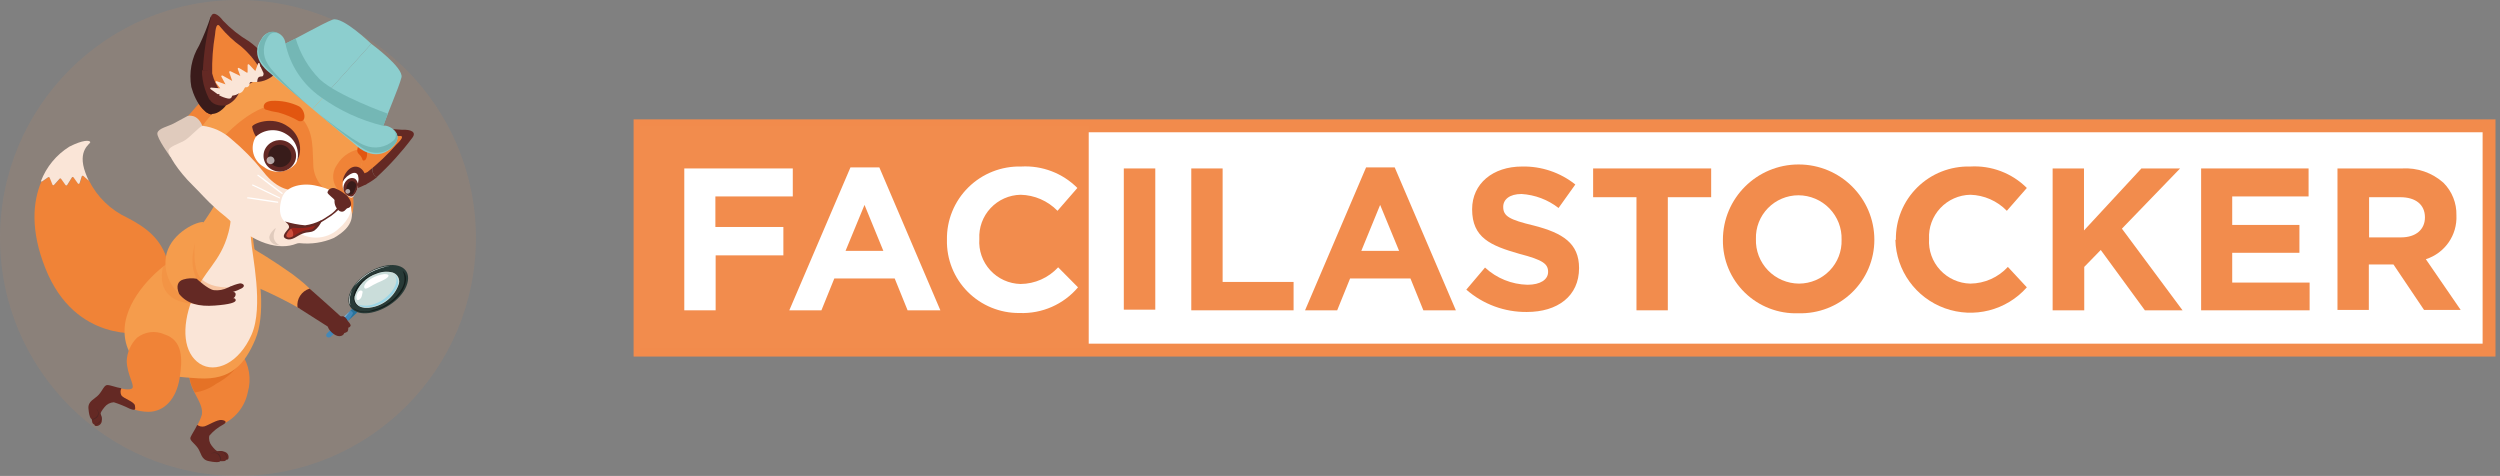 <?xml version="1.0" encoding="UTF-8"?>
<svg width="457px" height="87px" viewBox="0 0 457 87" version="1.1" xmlns="http://www.w3.org/2000/svg" xmlns:xlink="http://www.w3.org/1999/xlink">
    <rect x="0" y="0" width="457" height="87" fill="#808080" stroke="none"/>
    <title>13DADCFE-AE54-41AE-BA51-AEC5783D3663</title>
    <g id="UI" stroke="none" stroke-width="1" fill="none" fill-rule="evenodd">
        <g id="_Page-Autres-services" transform="translate(-742, -4441)">
            <g id="Group" transform="translate(742, 4441)">
                <g id="Group-6-Copy-9">
                    <circle id="Oval-Copy-11" fill="#F48D4E" opacity="0.1" cx="43.5" cy="43.5" r="43.5"></circle>
                    <path d="M43.822,44.05 C47.154,45.892 50.378,47.924 53.477,50.136 C57.15,52.887 57.308,53.693 57.308,53.693 L54.823,56.427 C52.342,55.011 49.784,53.734 47.162,52.602 C45.61,52.159 44.265,45.884 43.822,44.05 Z" id="Path" fill="#F59C4C" fill-rule="nonzero"></path>
                    <path d="M30.667,47.891 C29.559,43.639 26.663,41.569 23.275,39.798 C20.242,38.401 17.775,36.015 16.279,33.033 L16.279,33.033 L15.281,32.163 C15.232,32.124 15.166,32.112 15.106,32.131 C15.045,32.15 14.998,32.197 14.981,32.258 L14.585,33.523 C14.55,33.576 14.49,33.608 14.427,33.608 C14.363,33.608 14.303,33.576 14.268,33.523 L13.493,32.432 C13.461,32.379 13.404,32.346 13.342,32.346 C13.28,32.346 13.223,32.379 13.192,32.432 L12.321,33.823 C12.285,33.87 12.23,33.897 12.171,33.897 C12.112,33.897 12.056,33.87 12.02,33.823 L11.213,32.685 C11.181,32.639 11.127,32.611 11.071,32.611 C11.014,32.611 10.961,32.639 10.928,32.685 L9.947,33.776 C9.916,33.829 9.858,33.862 9.796,33.862 C9.735,33.862 9.677,33.829 9.646,33.776 L9.124,32.479 C9.101,32.427 9.056,32.387 9,32.372 C8.945,32.357 8.885,32.367 8.839,32.4 L7.747,33.159 C7.693,33.19 7.626,33.19 7.572,33.159 C5.99,36.874 5.53,42.153 8.316,49.093 C13.809,62.845 26.188,60.838 26.188,60.838 C26.188,60.838 31.775,52.159 30.667,47.891 Z" id="Path" fill="#F08337" fill-rule="nonzero"></path>
                    <path d="M7.699,33.159 L8.791,32.4 C8.838,32.367 8.897,32.357 8.953,32.372 C9.008,32.387 9.053,32.427 9.076,32.479 L9.599,33.776 C9.63,33.829 9.687,33.862 9.749,33.862 C9.811,33.862 9.868,33.829 9.899,33.776 L10.881,32.685 C10.913,32.639 10.967,32.611 11.023,32.611 C11.08,32.611 11.133,32.639 11.166,32.685 L11.973,33.823 C12.009,33.87 12.064,33.897 12.123,33.897 C12.182,33.897 12.238,33.87 12.274,33.823 L13.144,32.432 C13.176,32.379 13.233,32.346 13.295,32.346 C13.357,32.346 13.414,32.379 13.445,32.432 L14.221,33.523 C14.256,33.576 14.315,33.608 14.379,33.608 C14.443,33.608 14.502,33.576 14.537,33.523 L14.933,32.258 C14.951,32.197 14.998,32.15 15.058,32.131 C15.118,32.112 15.184,32.124 15.234,32.163 L16.231,33.033 L16.231,33.033 C16.006,32.575 15.805,32.105 15.63,31.626 C14.047,27.358 16.595,26.315 16.5,25.967 C16.405,25.619 15.202,25.524 12.685,26.805 C10.304,28.287 8.475,30.508 7.477,33.128 C7.534,33.19 7.627,33.204 7.699,33.159 L7.699,33.159 Z" id="Path" fill="#FAE5D7" fill-rule="nonzero"></path>
                    <path d="M44.17,64.663 C45.574,66.73 45.986,69.313 45.294,71.713 C44.751,74.389 42.921,76.625 40.402,77.688 C39.423,78.371 38.304,78.83 37.126,79.032 C36.413,79.032 35.828,78.194 35.907,77.989 C36.338,77.305 36.673,76.566 36.904,75.791 C37.347,73.246 33.738,70.765 34.783,67.129 C35.448,64.742 41.004,63.841 44.17,64.663 Z" id="Path" fill="#F08337" fill-rule="nonzero"></path>
                    <path d="M36.049,77.672 C36.426,77.952 36.907,78.05 37.363,77.941 C38.06,77.751 39.722,76.661 40.529,76.771 C41.336,76.882 41.526,77.214 40.751,77.641 C39.802,78.146 38.959,78.828 38.265,79.648 C38.13,80.288 38.287,80.954 38.693,81.466 C39.152,82.067 39.563,82.462 39.769,82.478 C40.232,82.39 40.711,82.44 41.146,82.62 C41.636,82.805 41.898,83.337 41.748,83.837 C41.685,83.977 41.534,84.055 41.384,84.027 C41.258,84.231 41.019,84.338 40.782,84.296 C40.609,84.319 40.433,84.319 40.26,84.296 C40.26,84.296 40.133,84.707 38.17,84.296 C36.762,84.027 36.793,82.794 36.16,81.893 C35.527,80.992 34.577,80.486 34.831,79.917 C35.084,79.348 35.685,78.479 36.049,77.672 Z" id="Path" fill="#642924" fill-rule="nonzero"></path>
                    <path d="M40.244,84.153 C40.266,83.768 40.129,83.391 39.864,83.11 C39.437,82.636 38.914,82.873 38.677,82.873 C38.44,82.873 38.535,82.873 38.867,82.778 C39.269,82.64 39.715,82.724 40.038,82.999 C40.31,83.333 40.446,83.756 40.418,84.185 L40.244,84.153 Z" id="Path" fill="#502523" fill-rule="nonzero"></path>
                    <path d="M41.431,83.948 C41.43,83.51 41.246,83.092 40.925,82.794 C40.58,82.565 40.16,82.48 39.753,82.557 C39.5,82.557 39.468,82.557 39.627,82.557 C39.96,82.475 40.307,82.475 40.64,82.557 C41.032,82.67 41.334,82.983 41.431,83.379 C41.482,83.581 41.519,83.787 41.542,83.995 C41.5,83.995 41.461,83.978 41.431,83.948 Z" id="Path" fill="#502523" fill-rule="nonzero"></path>
                    <path d="M35.606,71.745 C37.02,71.548 38.363,71.005 39.516,70.164 C41.006,69.384 42.32,68.308 43.378,67.002 L38.899,67.54 C38.804,67.54 35.258,67.919 35.258,67.935 L34.641,68.978 C34.8,69.949 35.127,70.885 35.606,71.745 L35.606,71.745 Z" id="Path" fill="#E57226" fill-rule="nonzero"></path>
                    <path d="M45.99,41.063 C46.173,43.333 46.48,45.591 46.908,47.828 C47.446,50.057 48.602,57.486 46.671,62.055 C44.74,66.623 42.191,69.5 36.382,69.168 C29.971,68.804 24.019,68.03 22.911,62.15 C21.803,56.269 27.185,50.658 30.351,48.334 C33.973,45.09 37.056,41.291 39.484,37.079 C40.086,35.372 44.755,39.118 44.755,39.118 L45.99,41.063 Z" id="Path" fill="#F59C4C" fill-rule="nonzero"></path>
                    <path d="M46.608,38.913 C45.962,40.405 45.711,42.038 45.879,43.655 C46.053,46.611 48.254,55.985 45.99,61.17 C43.727,66.354 39.389,68.362 36.493,66.465 C33.596,64.568 33.073,59.984 35.131,54.673 C37.189,49.362 40.26,48.144 41.764,42.501 C42.02,41.545 42.173,40.565 42.223,39.577 L46.608,38.913 Z" id="Path" fill="#FAE5D7" fill-rule="nonzero"></path>
                    <path d="M34.356,21.24 C36.214,19.028 38.19,16.918 40.276,14.918 C42.476,13.005 45.025,15.581 45.025,15.581 L41.415,20.324 C41.415,20.324 37.632,24.481 37.347,24.765 C37.062,25.05 34.925,24.212 34.656,24.244 C34.387,24.275 34.356,21.24 34.356,21.24 Z" id="Path" fill="#F08337" fill-rule="nonzero"></path>
                    <path d="M31.19,28.733 C31.19,28.733 28.594,25.192 28.768,24.323 C28.942,23.453 30.715,23.122 31.728,22.584 L34.308,21.193 C34.308,21.193 36.034,20.687 36.967,22.948 C37.901,25.208 31.19,28.733 31.19,28.733 Z" id="Path" fill="#E0CBBD" fill-rule="nonzero"></path>
                    <path d="M38.535,2.983 C37.94,4.809 37.226,6.593 36.398,8.326 C35.016,10.593 34.51,13.285 34.973,15.898 C35.733,18.711 37.838,22.141 40.323,20.64 C42.017,19.581 38.535,2.983 38.535,2.983 Z" id="Path" fill="#3A1B1A" fill-rule="nonzero"></path>
                    <path d="M39.421,11.519 C40.355,10.254 39.769,7.362 41.004,7.425 C42.239,7.488 43.932,10.065 45.753,10.27 C46.506,10.3 47.247,10.078 47.858,9.638 C49.314,11.14 50.486,12.657 50.486,12.657 C52.876,16.909 50.992,22.679 47.32,22.821 C44.571,22.653 41.916,21.758 39.627,20.229 C38.084,18.354 37.145,16.055 36.936,13.637 C36.936,13.368 36.936,13.1 36.936,12.831 C38.044,13.147 38.677,12.515 39.421,11.519 Z" id="Path" fill="#642924" fill-rule="nonzero"></path>
                    <path d="M40.766,3.773 C42.167,5.246 43.765,6.517 45.515,7.551 C46.392,8.192 47.208,8.912 47.953,9.701 C47.342,10.141 46.6,10.363 45.848,10.333 C44.043,10.128 42.413,7.536 41.099,7.488 C39.785,7.441 40.387,10.318 39.516,11.582 C38.772,12.578 38.139,13.163 37.078,12.894 C37.247,9.694 37.724,6.518 38.503,3.41 C38.661,1.892 39.848,2.525 40.766,3.773 Z" id="Path" fill="#642924" fill-rule="nonzero"></path>
                    <path d="M47.763,13.005 C46.818,11.305 45.58,9.786 44.106,8.516 C42.677,7.481 41.385,6.27 40.26,4.912 C39.88,4.327 39.468,4.295 39.31,6.318 C38.91,8.668 38.735,11.049 38.788,13.432 C39.099,14.696 39.665,15.885 40.45,16.925 L47.763,13.005 Z" id="Path" fill="#F08337" fill-rule="nonzero"></path>
                    <path d="M47.763,13.005 L47.462,11.63 C47.441,11.565 47.38,11.521 47.312,11.521 C47.244,11.521 47.183,11.565 47.162,11.63 L46.671,12.989 L45.531,11.788 C45.488,11.745 45.424,11.73 45.367,11.751 C45.309,11.771 45.269,11.822 45.262,11.883 L45.262,13.368 L43.679,12.42 C43.625,12.395 43.562,12.403 43.515,12.439 C43.468,12.476 43.446,12.536 43.457,12.594 L43.932,13.89 L42.128,13.021 C42.071,12.992 42.002,13.001 41.954,13.042 C41.905,13.083 41.887,13.15 41.906,13.21 L42.444,14.791 L40.687,13.811 C40.627,13.776 40.552,13.785 40.501,13.832 C40.45,13.879 40.436,13.954 40.466,14.017 L41.226,15.423 L39.611,14.839 C39.548,14.822 39.482,14.846 39.443,14.898 C39.405,14.95 39.402,15.021 39.437,15.076 L40.26,16.151 L38.582,16.008 C38.519,16.009 38.462,16.048 38.438,16.106 C38.414,16.165 38.427,16.232 38.471,16.277 L40.054,17.415 C42.163,15.257 44.833,13.73 47.763,13.005 L47.763,13.005 Z" id="Path" fill="#FAE5D7" fill-rule="nonzero"></path>
                    <path d="M68.341,29.761 C68.737,28.18 71.38,26.82 70.51,25.904 C69.639,24.987 66.537,25.477 65.207,24.323 C64.698,23.798 64.395,23.108 64.352,22.379 C62.231,22.284 60.284,22.379 60.284,22.379 C55.409,23.374 52.084,28.464 54.332,31.231 C56.58,33.997 61.329,35.182 61.329,35.182 C63.807,35.097 66.208,34.302 68.246,32.89 C68.468,32.732 68.689,32.574 68.895,32.4 C67.882,31.816 67.961,30.946 68.341,29.761 Z" id="Path" fill="#642924" fill-rule="nonzero"></path>
                    <path d="M73.517,23.722 C71.487,23.657 69.475,23.322 67.534,22.726 C66.462,22.492 65.37,22.36 64.273,22.331 C64.317,23.084 64.638,23.793 65.175,24.323 C66.505,25.524 69.592,25.034 70.478,25.904 C71.365,26.773 68.705,28.259 68.309,29.761 C68.009,30.946 67.93,31.816 68.864,32.385 C71.231,30.211 73.393,27.825 75.322,25.256 C76.256,24.102 75.069,23.643 73.517,23.722 Z" id="Path" fill="#642924" fill-rule="nonzero"></path>
                    <path d="M61.677,24.56 C63.626,24.163 65.63,24.11 67.597,24.402 C69.345,24.769 71.13,24.928 72.916,24.876 C73.628,24.765 73.897,25.05 72.425,26.457 C70.836,28.274 69.082,29.941 67.186,31.436 C65.994,32.029 64.698,32.383 63.371,32.479 L61.677,24.56 Z" id="Path" fill="#F08337" fill-rule="nonzero"></path>
                    <path d="M61.677,24.56 L62.943,23.912 C63,23.855 63.092,23.855 63.149,23.912 C63.206,23.969 63.206,24.061 63.149,24.117 L62.405,25.35 L64.099,25.35 C64.16,25.348 64.216,25.385 64.238,25.443 C64.259,25.5 64.242,25.565 64.194,25.603 L63.038,26.583 L64.78,27.105 C64.858,27.105 64.922,27.169 64.922,27.247 C64.922,27.326 64.858,27.389 64.78,27.389 L63.45,27.88 L65.302,28.638 C65.357,28.665 65.391,28.72 65.391,28.781 C65.391,28.841 65.357,28.896 65.302,28.923 L63.719,29.508 L65.634,30.172 C65.713,30.172 65.777,30.235 65.777,30.314 C65.777,30.392 65.713,30.456 65.634,30.456 L64.051,30.804 L65.539,31.705 C65.601,31.736 65.632,31.806 65.612,31.872 C65.593,31.938 65.529,31.981 65.46,31.974 L64.099,32.068 L65.286,33.207 C65.331,33.232 65.36,33.28 65.36,33.331 C65.361,33.383 65.334,33.431 65.289,33.458 C65.244,33.484 65.189,33.485 65.144,33.459 L63.26,33.064 C63.568,30.136 63.018,27.182 61.677,24.56 L61.677,24.56 Z" id="Path" fill="#FAE5D7" fill-rule="nonzero"></path>
                    <path d="M37.015,22.995 C39.789,19.203 43.489,16.183 47.763,14.222 C54.206,11.582 61.44,15.977 64.716,21.319 C66.899,25.052 66.935,29.661 64.811,33.428 C63.941,35.467 65.444,38.534 63.64,40.367 C61.835,42.201 46.718,35.625 46.718,35.625 L37.015,22.995 Z" id="Path" fill="#F59C4C" fill-rule="nonzero"></path>
                    <path d="M66.347,27.2 C64.37,27.323 62.587,28.427 61.598,30.14 C61.003,30.97 60.777,32.007 60.972,33.009 C61.166,34.01 61.765,34.888 62.627,35.435 C63.956,36.573 62.975,40.051 62.975,40.051 L63.355,40.494 C63.355,40.494 63.846,40.272 64.289,39.103 C64.969,37.222 64.131,34.851 64.843,33.333 C65.935,31.48 66.458,29.347 66.347,27.2 Z" id="Path" fill="#F08337" fill-rule="nonzero"></path>
                    <path d="M59.429,34.629 C57.999,33.422 57.201,31.629 57.261,29.761 C57.071,26.172 57.435,22.916 53.351,19.928 C49.267,16.941 42.397,23.09 40.323,25.698 C38.25,28.306 40.402,29.365 40.402,29.365 L45.262,32.527 C47.201,33.378 49.093,34.333 50.929,35.388 C52.24,36.056 53.672,36.454 55.139,36.558 L59.429,34.629 Z" id="Path" fill="#F08337" fill-rule="nonzero"></path>
                    <path d="M54.649,22.141 C53.464,21.46 52.198,20.929 50.881,20.561 C50.081,20.451 49.292,20.271 48.523,20.023 C48.016,19.77 47.937,18.585 49.647,18.443 C51.365,18.348 53.079,18.685 54.633,19.423 C55.804,20.039 56.168,22.489 54.649,22.141 Z" id="Path" fill="#E25610" fill-rule="nonzero"></path>
                    <path d="M46.782,24.971 C48.268,23.248 50.848,22.997 52.638,24.402 C53.573,24.933 54.252,25.82 54.518,26.861 C54.783,27.902 54.614,29.006 54.047,29.919 C52.561,31.642 49.981,31.892 48.19,30.488 C47.255,29.957 46.577,29.069 46.311,28.029 C46.045,26.988 46.215,25.884 46.782,24.971 L46.782,24.971 Z" id="Path" fill="#FFFFFF" fill-rule="nonzero"></path>
                    <path d="M48.349,27.484 C48.964,25.986 50.655,25.239 52.179,25.793 C52.915,26.036 53.519,26.568 53.851,27.267 C54.182,27.966 54.214,28.77 53.936,29.492 C53.327,30.997 51.631,31.746 50.106,31.183 C49.376,30.933 48.778,30.4 48.447,29.703 C48.116,29.007 48.081,28.207 48.349,27.484 L48.349,27.484 Z" id="Path" fill="#642924" fill-rule="nonzero"></path>
                    <path d="M49.156,27.8 C49.59,26.723 50.802,26.184 51.894,26.583 C52.413,26.766 52.836,27.147 53.071,27.643 C53.306,28.139 53.333,28.708 53.145,29.223 C52.705,30.295 51.494,30.826 50.407,30.424 C49.887,30.249 49.461,29.871 49.225,29.377 C48.989,28.882 48.964,28.314 49.156,27.8 Z" id="Path" fill="#381C1A" fill-rule="nonzero"></path>
                    <path d="M50.137,29.555 C50.265,29.189 50.075,28.788 49.71,28.654 C49.339,28.514 48.923,28.697 48.776,29.065 C48.71,29.241 48.719,29.436 48.799,29.606 C48.88,29.775 49.026,29.905 49.204,29.966 C49.575,30.097 49.984,29.917 50.137,29.555 L50.137,29.555 Z" id="Path" fill="#FFFFFF" fill-rule="nonzero" opacity="0.61" style="mix-blend-mode: overlay;"></path>
                    <path d="M54.285,29.523 C54.857,27.601 54.048,25.537 52.322,24.513 C50.581,23.41 48.317,23.597 46.782,24.971 C46.438,24.419 46.202,23.808 46.085,23.169 C46.085,22.663 49.773,21.019 52.702,23.169 C54.777,24.573 55.46,27.312 54.285,29.523 L54.285,29.523 Z" id="Path" fill="#642924" fill-rule="nonzero"></path>
                    <path d="M53.699,34.787 C53.699,34.787 50.866,35.009 48.111,31.357 C46.35,29.162 44.372,27.15 42.207,25.35 C40.759,24.053 38.946,23.231 37.015,22.995 C36.445,23.122 34.656,25.208 33.612,25.761 C32.567,26.315 31.063,26.773 30.81,27.437 C30.557,28.101 32.583,31.294 35.226,33.87 C37.87,36.447 39.975,39.593 47.304,43.355 L49.219,39.798 L53.699,34.787 Z" id="Path" fill="#FAE5D7" fill-rule="nonzero"></path>
                    <path d="M52.797,35.009 C54.813,34.437 56.923,34.276 59.002,34.534 C61.645,35.088 63.751,36.368 64.083,37.696 C64.415,39.024 65.049,41.221 60.996,43.513 C59.028,44.358 56.874,44.68 54.744,44.446 C54.543,44.443 54.344,44.48 54.158,44.556 C51.151,45.758 46.449,44.714 41.495,39.814 C36.54,34.914 52.797,35.009 52.797,35.009 Z" id="Path" fill="#FAE5D7" fill-rule="nonzero"></path>
                    <path d="M38.725,18.854 C39.479,19.551 40.597,19.685 41.495,19.186 C42.478,18.739 43.262,17.945 43.695,16.957 L41.463,17.083 L39.769,17.225 L38.725,18.854 Z" id="Path" fill="#642924" fill-rule="nonzero"></path>
                    <path d="M50.533,12.657 C50.533,12.657 50.612,13.147 49.963,13.795 C48.985,14.632 47.719,15.057 46.433,14.981 C45.642,14.665 48.016,12.294 48.016,12.294 L49.599,12.294 L50.533,12.657 Z" id="Path" fill="#642924" fill-rule="nonzero"></path>
                    <path d="M40.023,17.399 C40.546,17.691 41.112,17.899 41.7,18.016 C42.524,18.126 42.27,17.431 42.587,17.463 C42.957,17.428 43.312,17.298 43.616,17.083 C43.616,17.004 43.616,17.194 44.091,16.909 C44.566,16.625 44.645,16.056 44.835,15.961 C45.025,15.866 45.12,16.087 45.436,15.771 C45.753,15.455 45.436,14.949 46.022,14.981 C46.354,15 46.687,15 47.019,14.981 C47.019,14.981 47.019,14.19 47.399,14.048 C47.779,13.906 47.985,14.048 48.095,13.843 C48.172,13.697 48.199,13.531 48.175,13.368 L47.636,12.215 L46.734,13.005 C46.734,13.005 45.499,12.768 43.046,14.443 C41.809,15.164 40.771,16.18 40.023,17.399 L40.023,17.399 Z" id="Path" fill="#FAE5D7" fill-rule="nonzero"></path>
                    <path d="M41.336,19.249 C41.336,19.249 39.484,21.778 37.585,20.434 C37.157,18.253 38.376,18.237 38.376,18.237 C38.376,18.237 38.994,19.581 41.336,19.249 Z" id="Path" fill="#3A1B1A" fill-rule="nonzero"></path>
                    <path d="M66.283,29.302 C66.201,28.91 66.003,28.552 65.713,28.275 C65.239,27.832 65.223,27.532 65.46,26.694 C65.698,25.856 66.853,26.599 67.043,27.484 C67.233,28.37 66.996,29.587 66.283,29.302 Z" id="Path" fill="#E25610" fill-rule="nonzero"></path>
                    <path d="M65.508,32.037 C65.508,32.037 65.064,30.677 63.418,32.037 C62.91,32.495 62.62,33.147 62.62,33.831 C62.62,34.515 62.91,35.167 63.418,35.625 C64.352,36.589 64.605,36.004 65.001,35.23 C65.532,34.255 65.711,33.128 65.508,32.037 L65.508,32.037 Z" id="Path" fill="#FFFFFF" fill-rule="nonzero"></path>
                    <path d="M62.643,33.222 C63.046,32.494 63.698,31.933 64.479,31.642 C65.65,31.31 65.571,32.811 65.571,32.811 L65.413,33.728 L65.413,34.013 C65.413,34.013 66.822,33.728 66.996,33.681 C67.17,33.633 66.996,30.962 65.413,30.519 C63.83,30.077 62.627,32.227 62.643,33.222 Z" id="Path" fill="#642924" fill-rule="nonzero"></path>
                    <path d="M65.444,33.602 C65.444,33.602 65.254,32.748 64.716,32.59 C63.497,32.258 62.595,33.649 62.801,34.708 C63.007,35.767 64.273,36.194 64.59,35.799 C65.148,35.204 65.454,34.417 65.444,33.602 Z" id="Path" fill="#642924" fill-rule="nonzero"></path>
                    <path d="M64.764,33.27 C64.504,33.049 64.122,33.049 63.861,33.27 C63.34,33.746 63.169,34.496 63.434,35.151 C63.719,35.641 64.352,35.941 64.764,34.961 C65.175,33.981 65.27,33.681 64.764,33.27 Z" id="Path" fill="#381C1A" fill-rule="nonzero"></path>
                    <path d="M63.988,35.119 C64.063,34.901 63.951,34.663 63.735,34.582 C63.508,34.496 63.253,34.609 63.165,34.835 C63.125,34.939 63.129,35.056 63.177,35.157 C63.224,35.259 63.312,35.337 63.418,35.372 C63.645,35.458 63.9,35.345 63.988,35.119 L63.988,35.119 Z" id="Path" fill="#FFFFFF" fill-rule="nonzero" opacity="0.61" style="mix-blend-mode: overlay;"></path>
                    <path d="M25.048,61.739 C23.898,62.87 23.225,64.396 23.164,66.007 C23.243,68.473 24.589,70.338 24.209,70.923 C23.829,71.508 21.755,70.923 21.755,70.923 L21.755,73.452 C23.295,74.599 25.154,75.24 27.074,75.285 C30.066,75.285 32.203,72.899 32.82,69.215 C33.438,65.532 33.39,62.165 30.018,61.106 C28.373,60.379 26.458,60.622 25.048,61.739 L25.048,61.739 Z" id="Path" fill="#F08337" fill-rule="nonzero"></path>
                    <path d="M22.183,70.97 C21.984,71.379 21.984,71.857 22.183,72.266 C22.563,72.851 24.573,73.42 24.668,74.147 C24.763,74.874 24.842,75.159 23.655,74.685 C22.736,74.229 21.783,73.843 20.806,73.531 C20.14,73.568 19.522,73.891 19.112,74.416 C18.637,74.985 18.336,75.491 18.384,75.681 C18.601,76.081 18.679,76.543 18.605,76.993 C18.54,77.52 18.076,77.907 17.545,77.878 C17.26,77.878 17.26,77.609 17.26,77.609 C17.033,77.54 16.87,77.34 16.848,77.103 C16.807,76.937 16.775,76.768 16.753,76.597 C16.753,76.597 16.326,76.597 16.168,74.669 C16.057,73.294 17.307,72.978 18.036,72.171 C18.764,71.365 19.033,70.385 19.619,70.385 C20.204,70.385 21.265,70.844 22.183,70.97 Z" id="Path" fill="#642924" fill-rule="nonzero"></path>
                    <path d="M16.817,76.597 C17.209,76.531 17.557,76.308 17.782,75.981 C18.115,75.444 17.782,75.033 17.687,74.811 C17.592,74.59 17.687,74.653 17.83,74.954 C18.082,75.287 18.125,75.733 17.941,76.107 C17.667,76.451 17.28,76.687 16.848,76.771 L16.817,76.597 Z" id="Path" fill="#502523" fill-rule="nonzero"></path>
                    <path d="M17.323,77.609 C17.764,77.505 18.138,77.217 18.352,76.819 C18.497,76.441 18.468,76.019 18.273,75.665 C18.194,75.428 18.273,75.396 18.273,75.523 C18.435,75.818 18.522,76.15 18.526,76.487 C18.512,76.897 18.276,77.266 17.909,77.451 C17.724,77.546 17.534,77.631 17.339,77.704 C17.323,77.675 17.317,77.642 17.323,77.609 L17.323,77.609 Z" id="Path" fill="#502523" fill-rule="nonzero"></path>
                    <path d="M51.657,35.293 C51.657,35.293 47.272,31.91 47.162,31.926 C47.091,31.932 47.033,31.983 47.019,32.053 C47.019,32.053 51.467,35.499 51.578,35.499 C51.689,35.499 51.657,35.293 51.657,35.293 Z" id="Path" fill="#FFFFFF" fill-rule="nonzero"></path>
                    <path d="M51.151,36.083 C51.151,36.083 46.18,33.665 46.18,33.712 C46.115,33.742 46.068,33.8 46.053,33.87 C46.053,33.87 51.056,36.305 51.166,36.289 C51.277,36.273 51.151,36.083 51.151,36.083 Z" id="Path" fill="#FFFFFF" fill-rule="nonzero"></path>
                    <path d="M50.818,36.858 C50.818,36.858 45.357,35.989 45.246,36.068 C45.184,36.103 45.148,36.17 45.151,36.242 C45.151,36.242 50.723,37.111 50.818,37.079 C50.913,37.048 50.818,36.858 50.818,36.858 Z" id="Path" fill="#FFFFFF" fill-rule="nonzero"></path>
                    <path d="M35.749,43.292 C35.749,43.292 34.973,48.302 36.429,50.5 C37.886,52.697 41.716,52.539 41.716,52.539 L41.083,54.91 C38.425,55.866 35.525,55.916 32.836,55.052 C28.388,53.582 29.781,48.872 29.781,48.872 L30.446,48.05 L35.749,43.292 Z" id="Path" fill="#F08337" fill-rule="nonzero" opacity="0.33" style="mix-blend-mode: multiply;"></path>
                    <path d="M37.237,40.604 C37.237,40.604 33.627,46.659 35.954,50.958 C34.973,51.97 32.789,53.724 32.789,53.724 C30.694,51.87 29.798,49.011 30.462,46.295 C31.538,42.422 36.144,40.383 37.237,40.604 Z" id="Path" fill="#F59C4C" fill-rule="nonzero"></path>
                    <path d="M35.954,50.958 C35.954,50.958 38.028,52.918 39.12,53.045 C39.986,53.137 40.86,52.978 41.637,52.586 C42.159,52.333 42.444,52.254 42.666,52.697 C42.789,52.938 42.707,53.234 42.476,53.377 C42.476,53.377 43.03,53.282 43.078,53.756 C43.085,54.068 42.921,54.359 42.65,54.515 C42.759,54.496 42.87,54.526 42.955,54.596 C43.04,54.665 43.09,54.768 43.093,54.878 C43.093,55.289 42.033,55.653 39.231,55.858 C36.429,56.064 34.229,55.574 32.741,53.724 C32.124,52.254 32.519,51.369 33.532,51.085 C34.318,50.849 35.149,50.806 35.954,50.958 Z" id="Path" fill="#642924" fill-rule="nonzero"></path>
                    <path d="M61.028,35.119 C60.045,34.561 58.974,34.171 57.862,33.965 C55.583,33.396 52.274,33.839 51.53,36.194 C50.517,39.435 52.021,40.478 52.021,40.478 C54.015,41.244 56.093,41.774 58.21,42.059 C59.562,42.179 60.914,41.833 62.041,41.079 L63.212,38.47 C63.212,38.391 62.342,36.368 62.342,36.368 L61.028,35.119 Z" id="Path" fill="#FFFFFF" fill-rule="nonzero"></path>
                    <path d="M54.696,42.628 C57.066,43.984 60.049,43.611 62.009,41.711 C63.782,40.241 65.033,37.664 63.497,36.969 C61.962,36.273 54.696,42.628 54.696,42.628 Z" id="Path" fill="#FFFFFF" fill-rule="nonzero"></path>
                    <path d="M63.782,36.242 C63.575,35.87 63.268,35.564 62.896,35.356 C62.416,34.979 61.883,34.675 61.313,34.455 C61.027,34.329 60.7,34.336 60.419,34.473 C60.139,34.61 59.933,34.864 59.857,35.167 C59.857,35.514 61.107,36.321 61.155,36.589 C61.078,37.39 61.449,38.168 62.12,38.613 C62.912,38.96 63.212,38.186 63.466,38.075 C63.719,37.965 63.656,38.075 63.956,37.854 C64.257,37.633 64.305,36.969 63.782,36.242 Z" id="Path" fill="#642924" fill-rule="nonzero"></path>
                    <path d="M58.844,40.32 C58.562,41.037 58.091,41.665 57.482,42.138 C56.675,42.596 56.39,42.312 55.345,42.691 C54.301,43.07 53.398,44.098 52.338,43.671 C51.277,43.244 52.338,42.327 52.749,41.758 C53.161,41.189 52.084,40.478 52.084,40.478 C53.285,40.843 54.522,41.082 55.773,41.189 C56.754,41.058 57.706,40.764 58.59,40.32 L58.844,40.32 Z" id="Path" fill="#642924" fill-rule="nonzero"></path>
                    <path d="M57.688,41.221 C56.925,41.455 56.14,41.609 55.345,41.679 C54.253,41.758 53.541,41.553 53.398,41.679 C53.256,41.806 52.306,42.675 52.417,43.102 C52.528,43.529 53.24,43.418 53.778,43.102 C54.384,42.653 55.064,42.316 55.788,42.106 C56.209,42.078 56.627,42.02 57.039,41.932 C57.403,41.711 57.688,41.221 57.688,41.221 Z" id="Path" fill="#9A241B" fill-rule="nonzero"></path>
                    <path d="M53.541,43.165 C53.617,42.923 53.617,42.664 53.541,42.422 C53.475,42.191 53.361,41.976 53.208,41.79 C52.812,42.095 52.51,42.506 52.338,42.975 C52.29,43.56 53.145,43.513 53.541,43.165 Z" id="Path" fill="#CD4C3A" fill-rule="nonzero"></path>
                    <path d="M58.416,40.446 C59.118,40.055 59.8,39.627 60.458,39.166 C60.939,38.837 61.357,38.424 61.693,37.949 L61.994,38.233 C61.531,38.688 61.034,39.105 60.506,39.482 C59.746,40.019 58.559,40.715 58.559,40.715 L58.416,40.446 Z" id="Path" fill="#642924" fill-rule="nonzero"></path>
                    <path d="M51.293,44.872 C50.664,44.678 50.191,44.157 50.058,43.513 C49.884,42.454 50.581,41.663 50.359,41.727 C50.137,41.79 49.172,42.802 49.235,43.465 C49.298,44.129 49.853,44.872 51.293,44.872 Z" id="Path" fill="#E0CBBD" fill-rule="nonzero"></path>
                    <path d="M59.746,61.596 L59.746,61.596 C59.997,61.762 60.332,61.722 60.537,61.502 L65.856,56.522 L64.922,55.937 L59.825,60.885 C59.716,60.966 59.646,61.089 59.631,61.224 C59.616,61.358 59.657,61.493 59.746,61.596 L59.746,61.596 Z" id="Path" fill="#4388B8" fill-rule="nonzero"></path>
                    <path d="M64.036,56.791 C64.036,56.791 64.59,56.981 64.495,57.36 C64.244,57.842 63.93,58.289 63.561,58.688 L65.302,57.107 L64.352,56.538 L64.036,56.791 Z" id="Path" fill="#29739C" fill-rule="nonzero"></path>
                    <path d="M69.053,48.966 C72.314,47.733 74.974,48.745 74.562,51.353 C74.15,53.961 71.016,56.506 67.945,57.139 C65.254,57.692 63.482,56.491 63.719,54.499 C63.956,52.507 66.22,50.041 69.053,48.966 Z M68.072,56.159 C70.356,55.696 72.213,54.041 72.932,51.827 C73.217,49.931 71.349,49.14 68.911,49.994 C66.92,50.617 65.374,52.196 64.795,54.199 C64.605,55.732 65.998,56.633 68.072,56.159 Z" id="Shape" fill="#283A37" fill-rule="nonzero"></path>
                    <path d="M73.596,49.504 C73.596,49.504 75.084,50.436 73.486,53.25 C71.901,55.591 69.271,57.013 66.442,57.06 C64.859,56.886 64.605,56.333 64.605,56.333 C65.659,57.044 67.005,57.163 68.167,56.649 C70.454,56.13 72.408,54.656 73.533,52.602 C74.063,51.642 74.086,50.484 73.596,49.504 L73.596,49.504 Z" id="Path" fill="#141D1B" fill-rule="nonzero"></path>
                    <path d="M67.471,50.515 C70.446,48.935 71.729,49.804 71.729,49.804 L71.729,49.804 C70.794,49.559 69.804,49.626 68.911,49.994 C66.92,50.617 65.374,52.196 64.795,54.199 C64.631,55.118 65.238,55.999 66.157,56.174 C65.479,56.101 64.909,55.637 64.7,54.989 C64.305,54.151 64.859,51.922 67.471,50.515 Z" id="Path" fill="#141D1B" fill-rule="nonzero"></path>
                    <path d="M66.157,56.174 L66.663,56.269 C66.492,56.254 66.322,56.223 66.157,56.174 L66.157,56.174 Z" id="Path" fill="#D3EAE7" fill-rule="nonzero"></path>
                    <path d="M68.911,49.994 C69.804,49.626 70.794,49.559 71.729,49.804 C72.6,50.058 73.126,50.942 72.932,51.827 C72.213,54.041 70.356,55.696 68.072,56.159 C67.621,56.262 67.157,56.3 66.695,56.269 L66.695,56.269 L66.188,56.174 C65.27,55.999 64.663,55.118 64.827,54.199 C65.4,52.204 66.932,50.626 68.911,49.994 L68.911,49.994 Z" id="Path" fill="#D3EAE7" fill-rule="nonzero" opacity="0.88"></path>
                    <path d="M71.317,48.587 C69.975,48.735 68.677,49.154 67.502,49.82 C66.408,50.449 65.467,51.313 64.748,52.349 C65.548,51.371 66.505,50.532 67.581,49.867 C68.752,49.248 70.012,48.816 71.317,48.587 L71.317,48.587 Z" id="Path" fill="#FFFFFF" fill-rule="nonzero"></path>
                    <path d="M64.384,52.981 C64.092,53.463 63.908,54.003 63.846,54.562 C63.786,54.988 63.852,55.422 64.036,55.811 C63.946,55.374 63.914,54.928 63.941,54.483 C64.004,53.961 64.154,53.454 64.384,52.981 Z" id="Path" fill="#FFFFFF" fill-rule="nonzero"></path>
                    <path d="M63.956,56.949 L60.553,60.205 C61.773,59.213 62.911,58.124 63.956,56.949 L63.956,56.949 Z" id="Path" fill="#FFFFFF" fill-rule="nonzero"></path>
                    <path d="M71.982,50.041 C72.704,50.584 72.97,51.544 72.631,52.381 C71.702,54.447 69.755,55.875 67.502,56.143 C65.919,56.348 65.476,55.669 65.476,55.669 C66.568,56.022 67.754,55.937 68.784,55.432 C71.19,54.546 73.517,51.448 71.982,50.041 Z" id="Path" fill="#9BD5E6" fill-rule="nonzero"></path>
                    <path d="M70.225,50.105 C69.421,50.207 68.646,50.471 67.945,50.879 C66.679,51.575 66.362,52.46 66.679,52.713 C66.996,52.966 68.04,52.096 68.943,51.717 C69.845,51.337 70.905,50.863 71.016,50.452 C71.127,50.041 70.225,50.105 70.225,50.105 Z" id="Path" fill="#FFFFFF" fill-rule="nonzero"></path>
                    <path d="M65.318,53.645 C65.168,53.955 65.124,54.304 65.191,54.641 C65.318,55.163 66.046,54.641 66.141,54.088 C66.236,53.535 66.457,53.203 66.03,53.108 C65.603,53.013 65.318,53.645 65.318,53.645 Z" id="Path" fill="#FFFFFF" fill-rule="nonzero"></path>
                    <path d="M54.38,56.174 L60.711,60.205 C61.489,59.683 62.229,59.107 62.928,58.482 C62.928,58.356 56.596,52.76 56.596,52.76 C55.124,53.209 54.189,54.65 54.38,56.174 L54.38,56.174 Z" id="Path" fill="#642924" fill-rule="nonzero"></path>
                    <path d="M63.592,58.688 C63.592,58.688 64.194,59.304 64.083,59.573 C64.001,59.745 63.843,59.868 63.656,59.905 C63.692,60.144 63.647,60.389 63.529,60.601 C63.356,60.745 63.149,60.843 62.928,60.885 C62.928,60.885 62.801,61.454 61.994,61.454 C61.186,61.454 59.888,60.269 59.92,59.541 C59.952,58.814 61.914,57.961 61.914,57.961 C61.914,57.961 62.706,57.629 63.038,57.961 C63.273,58.161 63.462,58.409 63.592,58.688 L63.592,58.688 Z" id="Path" fill="#642924" fill-rule="nonzero"></path>
                    <path d="M67.866,8.01 L57.134,19.913 L65.334,26.789 C65.334,26.789 68.499,29.745 71.523,27.089 C74.546,24.434 70.747,22.647 70.082,23.011 C70.241,22.173 72.963,15.929 73.391,14.143 C73.818,12.357 67.866,8.01 67.866,8.01 Z" id="Path" fill="#8CCECE" fill-rule="nonzero"></path>
                    <path d="M71.76,23.691 C72.574,24.142 72.877,25.161 72.441,25.983 C71.307,27.755 69.042,28.428 67.122,27.563 C65.001,26.631 58.179,20.735 58.179,20.735 C58.179,20.735 64.51,25.809 66.663,26.568 C68.456,27.319 70.523,26.967 71.966,25.666 C72.25,25.399 72.393,25.015 72.353,24.628 C72.313,24.24 72.093,23.893 71.76,23.691 L71.76,23.691 Z" id="Path" fill="#74B7B5" fill-rule="nonzero"></path>
                    <path d="M67.866,8.01 L57.134,19.913 L48.95,13.021 C48.95,13.021 45.484,10.365 47.795,7.14 C48.249,6.202 49.276,5.684 50.302,5.876 C51.328,6.069 52.097,6.923 52.179,7.962 C53.003,7.694 59.049,4.232 60.822,3.584 C62.595,2.936 67.866,8.01 67.866,8.01 Z" id="Path" fill="#8CCECE" fill-rule="nonzero"></path>
                    <path d="M51.245,6.445 C50.633,5.724 49.575,5.581 48.792,6.113 C47.13,7.364 46.728,9.689 47.874,11.424 C49.124,13.321 56.105,19.043 56.105,19.043 C56.105,19.043 50.011,13.621 48.95,11.724 C47.927,10.12 48.002,8.05 49.14,6.524 C49.379,6.188 49.761,5.983 50.173,5.967 C50.586,5.952 50.982,6.128 51.245,6.445 L51.245,6.445 Z" id="Path" fill="#74B7B5" fill-rule="nonzero"></path>
                    <path d="M52.179,7.962 C53.009,11.925 55.318,15.423 58.638,17.747 C62.078,20.221 65.964,22.008 70.082,23.011 L70.89,20.782 C70.89,20.782 61.598,17.478 58.416,14.459 C56.372,12.378 54.872,9.826 54.047,7.03 L52.179,7.962 Z" id="Path" fill="#74B7B5" fill-rule="nonzero"></path>
                    <path d="M41.922,52.491 C42.539,52.165 43.2,51.93 43.885,51.796 C44.471,51.796 44.977,52.286 44.138,52.729 C43.633,52.995 43.103,53.212 42.555,53.377 C42.147,53.29 41.872,52.906 41.922,52.491 Z" id="Path" fill="#642924" fill-rule="nonzero"></path>
                </g>
                <g id="Fichier-8" transform="translate(117, 23)" fill-rule="nonzero">
                    <rect id="Rectangle" stroke="#F28B4C" stroke-width="2.357" fill="#FFFFFF" x="0" y="0" width="338" height="41"></rect>
                    <rect id="Rectangle" fill="#F28C4D" x="0" y="0" width="82.018" height="40.671"></rect>
                    <polygon id="Path" fill="#FFFFFF" points="8.089 7.792 27.921 7.792 27.921 12.908 13.772 12.908 13.772 18.493 26.2 18.493 26.2 23.68 13.819 23.68 13.819 33.725 8.089 33.725"></polygon>
                    <path d="M38.462,7.604 L43.745,7.604 L54.899,33.725 L48.909,33.725 L46.551,27.904 L35.514,27.904 L33.156,33.725 L27.284,33.725 L38.462,7.604 Z M44.476,22.859 L41.033,14.457 L37.566,22.859 L44.476,22.859 Z" id="Shape" fill="#FFFFFF"></path>
                    <path d="M56.101,20.84 L56.101,20.84 C56.036,17.246 57.45,13.781 60.015,11.251 C62.58,8.72 66.074,7.343 69.685,7.44 C73.51,7.226 77.244,8.653 79.943,11.359 L76.311,15.536 C74.538,13.714 72.115,12.66 69.567,12.603 C67.479,12.644 65.497,13.527 64.075,15.049 C62.653,16.57 61.912,18.601 62.021,20.676 L62.021,20.676 C61.872,22.777 62.594,24.847 64.02,26.404 C65.446,27.96 67.451,28.867 69.567,28.914 C72.18,28.887 74.665,27.782 76.429,25.863 L80.061,29.524 C77.419,32.646 73.476,34.379 69.378,34.218 C65.816,34.257 62.391,32.854 59.888,30.332 C57.385,27.81 56.018,24.384 56.101,20.84 L56.101,20.84 Z" id="Path" fill="#FFFFFF"></path>
                    <polygon id="Path" fill="#F28C4D" points="88.432 7.792 94.186 7.792 94.186 33.607 88.432 33.607"></polygon>
                    <polygon id="Path" fill="#F28C4D" points="100.766 7.792 106.496 7.792 106.496 28.538 119.466 28.538 119.466 33.725 100.766 33.725"></polygon>
                    <path d="M132.719,7.604 L137.954,7.604 L149.132,33.725 L143.19,33.725 L140.831,27.904 L129.795,27.904 L127.437,33.725 L121.565,33.725 L132.719,7.604 Z M138.756,22.859 L135.29,14.457 L131.847,22.859 L138.756,22.859 Z" id="Shape" fill="#F28C4D"></path>
                    <path d="M151.042,29.946 L154.462,25.91 C156.574,27.868 159.334,28.987 162.22,29.054 C164.578,29.054 165.993,28.116 165.993,26.707 L165.993,26.707 C165.993,25.252 165.097,24.525 160.735,23.398 C155.476,21.896 152.104,20.465 152.104,15.255 L152.104,15.255 C152.104,10.561 155.9,7.44 161.23,7.44 C164.763,7.364 168.21,8.527 170.969,10.725 L167.903,15.02 C165.959,13.506 163.599,12.614 161.135,12.462 C158.942,12.462 157.787,13.471 157.787,14.809 L157.787,14.809 C157.787,16.522 158.895,17.156 163.399,18.235 C168.682,19.596 171.653,21.474 171.653,26.003 L171.653,26.003 C171.653,31.143 167.715,34.03 162.102,34.03 C158.036,34.071 154.098,32.617 151.042,29.946 L151.042,29.946 Z" id="Path" fill="#F28C4D"></path>
                    <polygon id="Path" fill="#F28C4D" points="182.147 13.049 174.223 13.049 174.223 7.792 195.801 7.792 195.801 13.049 187.877 13.049 187.877 33.725 182.147 33.725"></polygon>
                    <path d="M197.947,20.84 L197.947,20.84 C197.947,13.232 204.144,7.064 211.789,7.064 C219.434,7.064 225.632,13.232 225.632,20.84 L225.632,20.84 C225.634,24.471 224.158,27.947 221.541,30.476 C218.924,33.006 215.389,34.372 211.742,34.264 C208.099,34.393 204.561,33.03 201.955,30.494 C199.348,27.957 197.899,24.468 197.947,20.84 L197.947,20.84 Z M219.642,20.84 L219.642,20.84 C219.712,18.709 218.912,16.64 217.423,15.105 C215.935,13.571 213.885,12.702 211.742,12.697 C209.641,12.702 207.631,13.553 206.17,15.056 C204.709,16.559 203.92,18.586 203.984,20.676 L203.984,20.676 C203.907,22.808 204.702,24.879 206.186,26.418 C207.67,27.957 209.717,28.832 211.86,28.843 C213.968,28.838 215.984,27.984 217.449,26.477 C218.915,24.97 219.706,22.937 219.642,20.84 L219.642,20.84 Z" id="Shape" fill="#F28C4D"></path>
                    <path d="M229.57,20.84 L229.57,20.84 C229.505,17.246 230.918,13.781 233.484,11.251 C236.049,8.72 239.543,7.343 243.153,7.44 C247.009,7.211 250.778,8.638 253.506,11.359 L249.851,15.536 C248.098,13.727 245.702,12.673 243.177,12.603 C241.089,12.644 239.108,13.527 237.685,15.049 C236.263,16.57 235.522,18.601 235.631,20.676 L235.631,20.676 C235.502,22.765 236.234,24.817 237.658,26.358 C239.081,27.899 241.074,28.796 243.177,28.843 C245.79,28.816 248.275,27.711 250.039,25.792 L253.506,29.524 C249.775,33.748 243.824,35.265 238.512,33.346 C233.2,31.426 229.614,26.463 229.476,20.84 L229.57,20.84 Z" id="Path" fill="#F28C4D"></path>
                    <polygon id="Path" fill="#F28C4D" points="258.222 7.792 263.953 7.792 263.953 19.127 274.447 7.792 281.521 7.792 270.886 18.799 281.969 33.725 275.083 33.725 267.018 22.694 264 25.792 264 33.725 258.222 33.725"></polygon>
                    <polygon id="Path" fill="#F28C4D" points="285.365 7.792 305.009 7.792 305.009 12.908 291.048 12.908 291.048 18.118 303.335 18.118 303.335 23.211 291.048 23.211 291.048 28.655 305.198 28.655 305.198 33.725 285.365 33.725"></polygon>
                    <path d="M310.291,7.792 L322.082,7.792 C324.865,7.619 327.601,8.566 329.676,10.42 C331.241,11.997 332.093,14.142 332.034,16.358 L332.034,16.358 C332.209,19.983 329.917,23.274 326.445,24.384 L332.812,33.654 L326.115,33.654 L320.526,25.346 L316.022,25.346 L316.022,33.654 L310.291,33.654 L310.291,7.792 Z M321.894,20.394 C324.676,20.394 326.28,18.916 326.28,16.733 L326.28,16.733 C326.28,14.386 324.558,13.049 321.776,13.049 L316.069,13.049 L316.069,20.394 L321.894,20.394 Z" id="Shape" fill="#F28C4D"></path>
                </g>
            </g>
        </g>
    </g>
</svg>